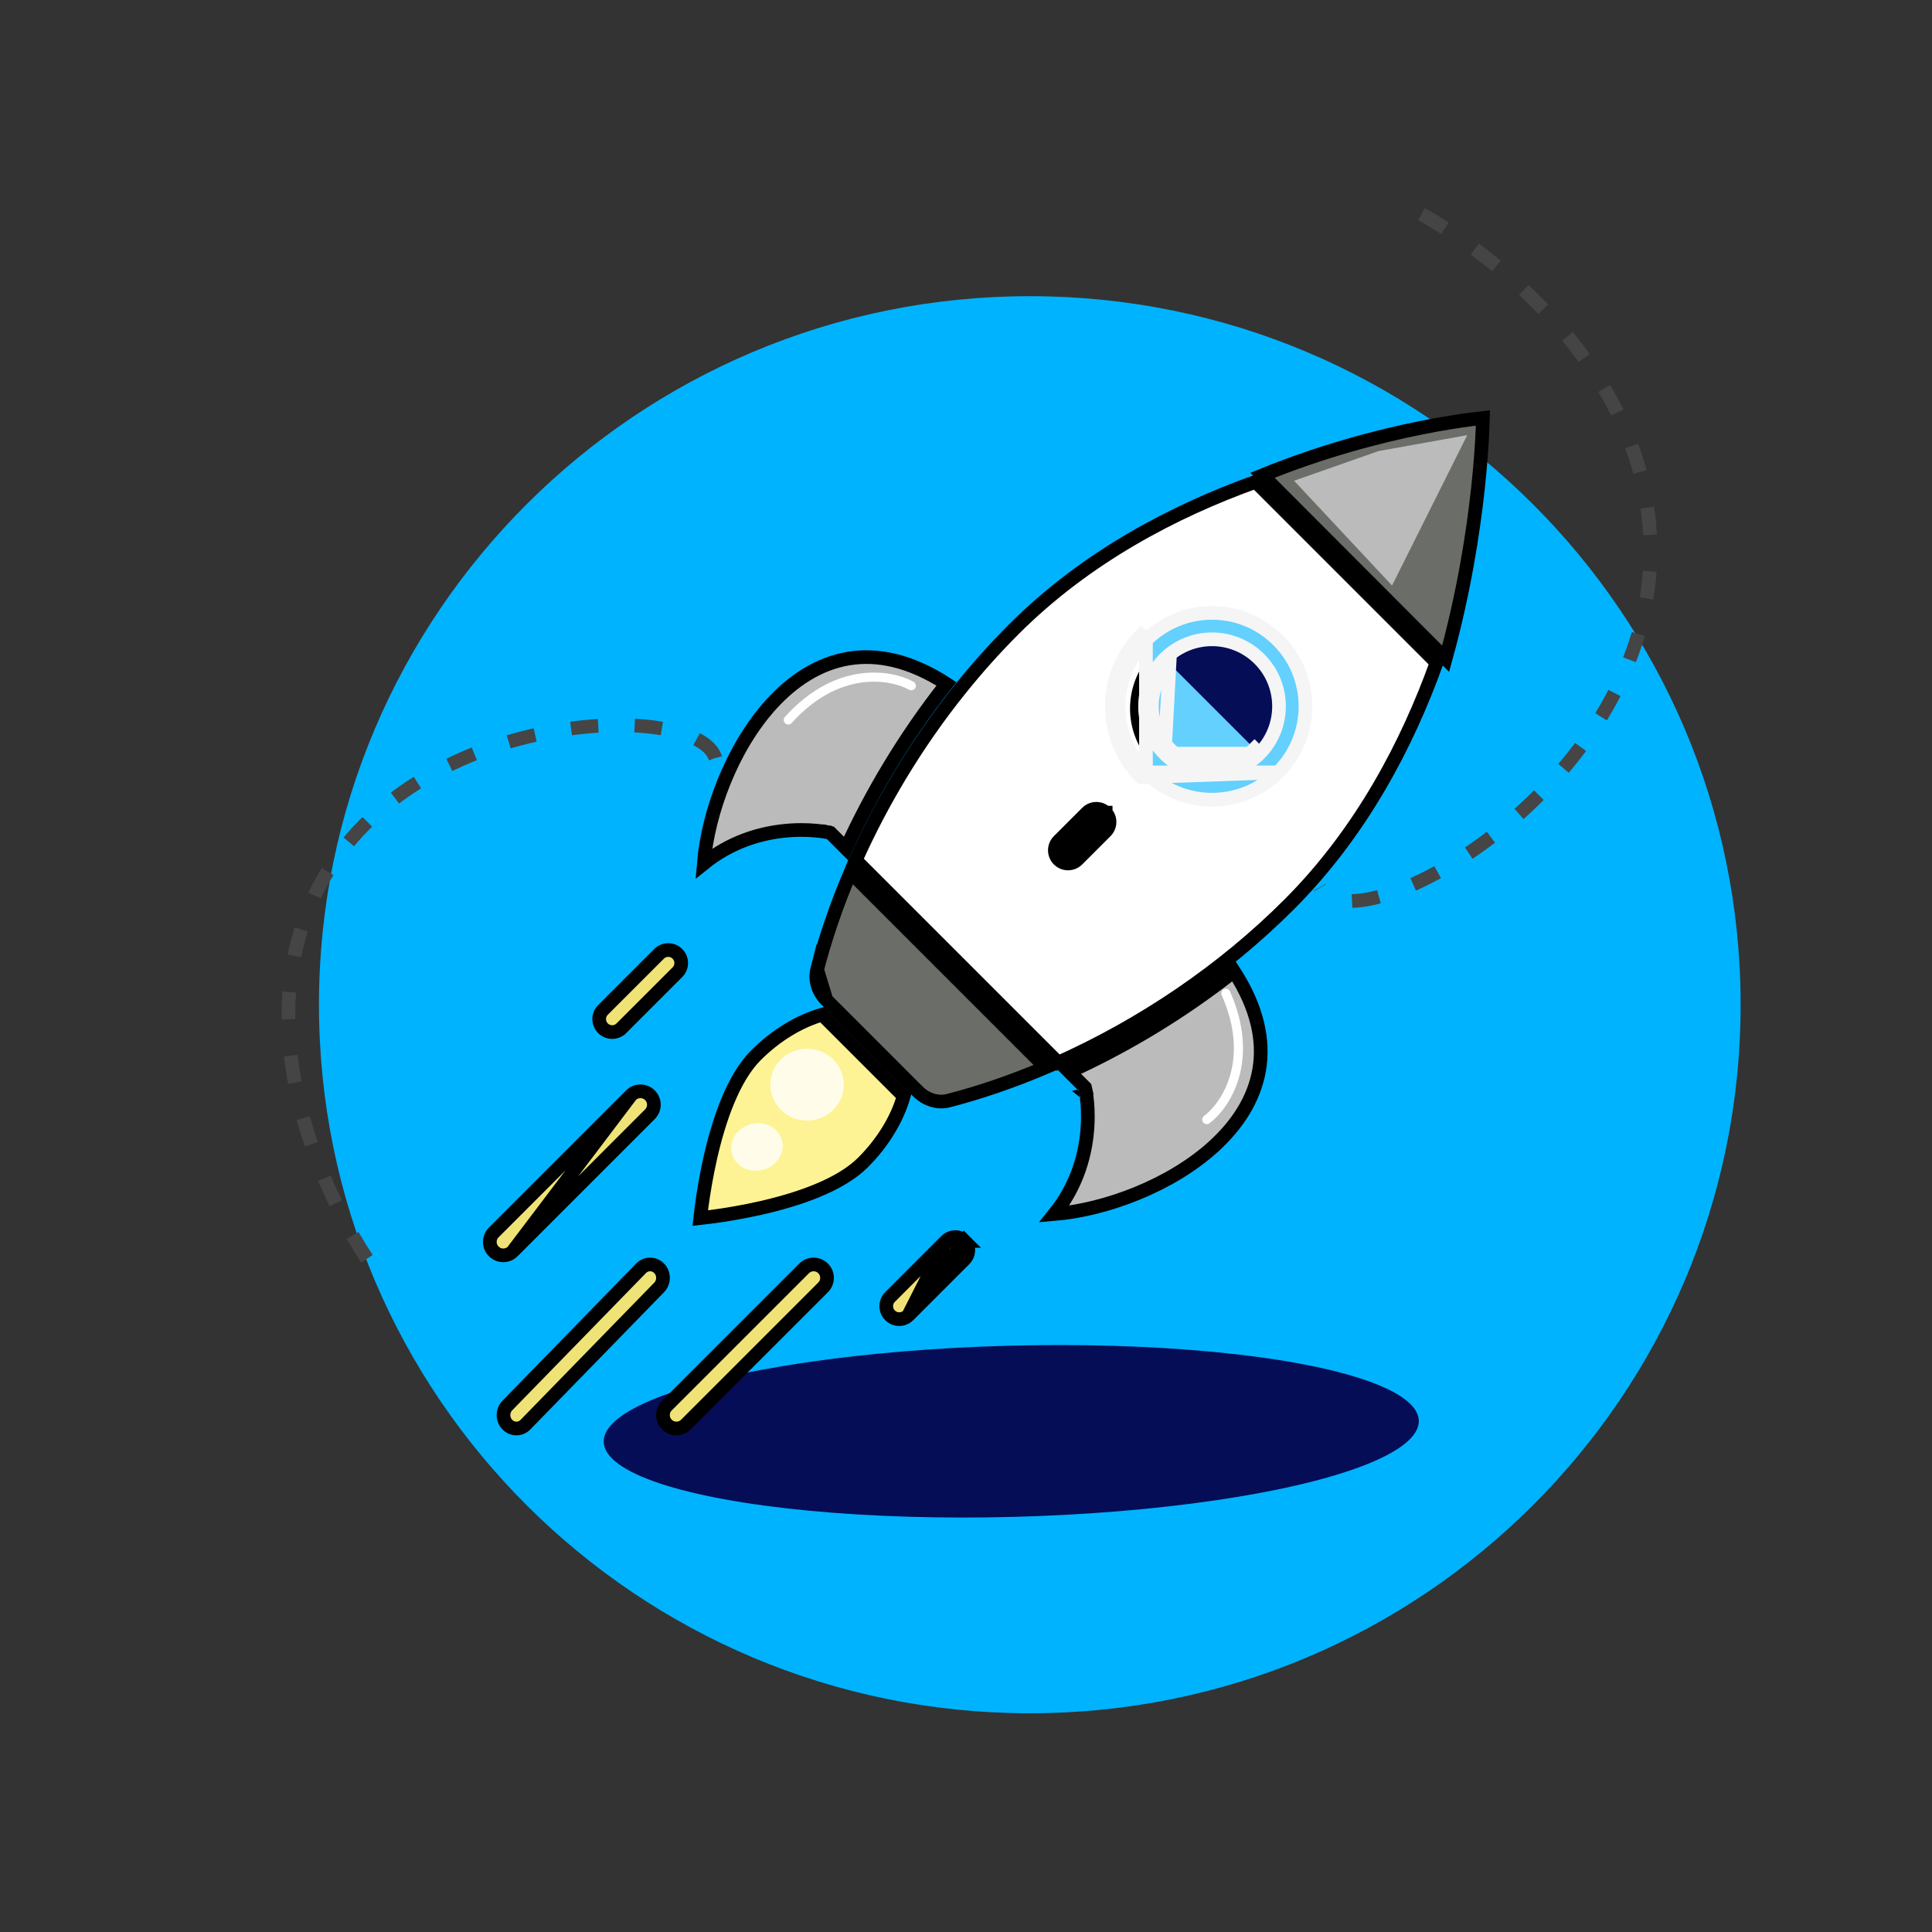 <?xml version="1.0" encoding="UTF-8"?>
<svg xmlns="http://www.w3.org/2000/svg" width="424" height="424" viewBox="0 0 424 424" fill="none">
  <rect x="0" y="0" width="424" height="424" fill="#333333" stroke="none"/>
  <ellipse cx="149.5" cy="222" rx="7.5" ry="7" fill="white"></ellipse>
  <ellipse cx="171" cy="210.5" rx="9" ry="8.5" fill="white"></ellipse>
  <path d="M299 325.5L233.69 125.968L329 141L299 325.5Z" fill="#826DDB" fill-opacity="0.5"></path>
  <ellipse cx="171.5" cy="247" rx="44.5" ry="45" fill="#FDF394" fill-opacity="0.47"></ellipse>
  <circle cx="151" cy="221" r="10" fill="white" fill-opacity="0.8"></circle>
  <ellipse cx="171" cy="208.5" rx="7" ry="6.5" fill="white" fill-opacity="0.8"></ellipse>
  <line x1="156.979" y1="121.586" x2="188.586" y2="89.021" stroke="white" stroke-width="2" stroke-linecap="round"></line>
  <path d="M382 220.5C382 306.38 312.156 376 226 376C139.844 376 70 306.38 70 220.5C70 134.62 139.844 65 226 65C312.156 65 382 134.62 382 220.5Z" fill="#00B3FF"></path>
  <path d="M322.926 92.032C323.942 91.9 324.788 91.801 325.445 91.731C325.427 92.46 325.395 93.42 325.341 94.591C325.207 97.508 324.934 101.728 324.381 106.917C323.333 116.748 321.279 130.046 317.26 144.561L277.071 104.305C290.289 98.928 302.518 95.765 311.583 93.936C316.349 92.975 320.236 92.383 322.926 92.032Z" fill="#6B6E68" stroke="black" stroke-width="3"></path>
  <path d="M222.51 138.083C238.371 122.221 257.745 112.129 275.572 105.731L315.269 145.428C308.871 163.255 298.779 182.629 282.917 198.49C268.255 213.153 250.655 224.947 232.224 233.211L187.789 188.776C193.299 176.49 200.9 163.439 210.861 151.067C214.437 146.628 218.314 142.278 222.51 138.083Z" fill="white" stroke="black" stroke-width="3"></path>
  <path d="M276.814 144.186C283.062 150.434 283.062 160.566 276.814 166.814C270.566 173.062 260.438 173.062 254.186 166.814C247.938 160.561 247.938 150.434 254.186 144.186C260.434 137.938 270.566 137.938 276.814 144.186Z" fill="#050D57" stroke="black" stroke-width="3"></path>
  <path d="M236.745 239.408L238.208 239.077L238.112 238.654L237.805 238.347L234.676 235.218C246.473 229.835 258.922 222.564 270.807 213.172C276.034 221.243 277.414 228.467 276.346 234.756C275.249 241.217 271.531 246.905 266.298 251.651C256.801 260.262 242.601 265.505 231.386 266.441C236.1 260.591 237.911 254.287 238.498 249.231C238.837 246.308 238.769 243.793 238.615 242.002C238.538 241.105 238.439 240.388 238.358 239.888C238.317 239.638 238.281 239.442 238.255 239.305C238.241 239.237 238.23 239.184 238.222 239.145L238.213 239.1L238.21 239.086L238.208 239.081L238.208 239.079C238.208 239.078 238.208 239.077 236.745 239.408Z" fill="#BBBBBB" stroke="black" stroke-width="3"></path>
  <path d="M181.355 219.442L182.071 220.158L200.733 238.821L201.449 239.536C201.449 239.537 201.449 239.537 201.45 239.537C203.25 241.333 205.792 242.15 208.11 241.556C214.637 239.88 221.87 237.466 229.457 234.24L186.651 191.435C183.425 199.021 181.011 206.255 179.335 212.782L181.355 219.442ZM181.355 219.442C181.355 219.442 181.355 219.442 181.355 219.442M181.355 219.442L181.355 219.442M181.355 219.442C179.559 217.642 178.741 215.1 179.335 212.782L181.355 219.442Z" fill="#6B6E68" stroke="black" stroke-width="3"></path>
  <path d="M171.66 182.393C166.604 182.979 160.3 184.79 154.45 189.505C155.386 178.29 160.629 164.089 169.24 154.593C173.986 149.359 179.674 145.642 186.135 144.544C192.424 143.476 199.648 144.856 207.719 150.084C198.327 161.969 191.056 174.417 185.673 186.215L182.544 183.085L182.237 182.778L181.814 182.683L181.483 184.146C181.814 182.683 181.813 182.683 181.812 182.682L181.81 182.682L181.805 182.681L181.791 182.678L181.746 182.668C181.707 182.66 181.654 182.649 181.586 182.636C181.449 182.609 181.253 182.573 181.003 182.533C180.503 182.452 179.786 182.353 178.889 182.276C177.098 182.122 174.583 182.054 171.66 182.393Z" fill="#BBBBBB" stroke="black" stroke-width="3"></path>
  <path d="M153.672 267.328C153.75 266.621 153.856 265.728 153.996 264.685C154.364 261.942 154.963 258.177 155.889 254.09C156.815 249.999 158.063 245.613 159.719 241.615C161.381 237.602 163.416 234.074 165.874 231.616C170.38 227.11 175.54 224.085 180.442 222.674L198.326 240.558C196.915 245.46 193.89 250.62 189.384 255.126C186.926 257.584 183.398 259.619 179.385 261.281C175.387 262.937 171.001 264.185 166.91 265.111C162.823 266.037 159.058 266.636 156.315 267.004C155.272 267.144 154.379 267.25 153.672 267.328Z" fill="#FDF394" stroke="black" stroke-width="3"></path>
  <path d="M255.597 165.405L255.596 165.405C249.864 159.669 249.863 150.344 255.596 144.612C261.34 138.867 270.642 138.866 276.388 144.612C282.133 150.356 282.134 159.659 276.388 165.404C276.388 165.404 276.388 165.404 276.388 165.404M255.597 165.405L256.656 145.672C251.51 150.818 251.511 159.194 256.657 164.344C261.805 169.489 270.182 169.489 275.327 164.343L276.388 165.404M255.597 165.405C261.331 171.136 270.656 171.136 276.388 165.404M255.597 165.405L276.388 165.404M280.49 169.507C288.502 161.494 288.504 148.523 280.49 140.51C272.477 132.497 259.507 132.497 251.493 140.51C251.493 140.51 251.493 140.51 251.493 140.51M280.49 169.507L250.434 170.568C241.855 161.985 241.856 148.026 250.432 139.449L251.493 140.51M280.49 169.507C272.498 177.499 259.489 177.496 251.495 169.508M280.49 169.507L251.495 169.508M251.493 140.51C243.503 148.5 243.502 161.51 251.495 169.508M251.493 140.51L251.495 169.508" fill="#63D0FE" stroke="#F5F5F5" stroke-width="3"></path>
  <path d="M148.665 213.365L148.665 213.365L136.363 225.666C136.363 225.666 136.362 225.666 136.362 225.666C135.249 226.779 133.446 226.778 132.334 225.665C131.222 224.552 131.222 222.747 132.335 221.635L132.335 221.635L144.637 209.334C145.751 208.222 147.554 208.222 148.666 209.335C149.778 210.448 149.778 212.252 148.665 213.365Z" fill="#EFE377" stroke="black" stroke-width="3"></path>
  <path d="M111.343 308.458L111.343 308.458L140.681 278.348C141.784 277.217 143.555 277.217 144.657 278.349L144.657 278.349C145.781 279.502 145.781 281.388 144.657 282.542L144.657 282.542L115.319 312.651L115.319 312.651C114.216 313.783 112.445 313.783 111.343 312.651L111.343 312.651C110.219 311.497 110.219 309.611 111.343 308.458Z" fill="#EFE377" stroke="black" stroke-width="3"></path>
  <path d="M112.528 274.637L112.528 274.637L142.637 244.527C142.637 244.527 142.637 244.527 142.637 244.527C143.788 243.377 143.788 241.513 142.637 240.362C141.487 239.213 139.622 239.212 138.472 240.363L112.528 274.637ZM112.528 274.637C111.378 275.788 109.513 275.788 108.363 274.638C107.212 273.487 107.212 271.623 108.363 270.472C108.363 270.472 108.363 270.472 108.363 270.472L138.472 240.363L112.528 274.637Z" fill="#EFE377" stroke="black" stroke-width="3"></path>
  <path d="M236.44 188.652L242.653 182.44C243.782 181.31 243.783 179.478 242.653 178.348C242.653 178.348 242.653 178.347 242.653 178.347C242.653 178.347 242.652 178.347 242.652 178.347C241.522 177.218 239.691 177.217 238.56 178.347C238.56 178.348 238.56 178.348 238.56 178.348L232.347 184.56C231.218 185.69 231.217 187.522 232.347 188.652C232.347 188.653 232.347 188.653 232.348 188.653M236.44 188.652L232.348 188.653M236.44 188.652C235.31 189.782 233.478 189.783 232.348 188.653M236.44 188.652L232.348 188.653" fill="black" stroke="black" stroke-width="3"></path>
  <ellipse cx="221.932" cy="314.116" rx="89.472" ry="18.79" transform="rotate(-1.494 221.932 314.116)" fill="#050D57"></ellipse>
  <path d="M199.365 288.665L199.365 288.665L211.666 276.363C212.778 275.25 212.778 273.446 211.666 272.334L199.365 288.665ZM199.365 288.665C198.253 289.778 196.449 289.778 195.335 288.666C194.222 287.554 194.222 285.75 195.334 284.637C195.334 284.637 195.334 284.637 195.334 284.637L207.635 272.335L199.365 288.665ZM207.635 272.335C208.747 271.222 210.552 271.222 211.665 272.334L207.635 272.335Z" fill="#EFE377" stroke="black" stroke-width="3"></path>
  <path d="M146.363 308.472L146.363 308.472L176.473 278.362C177.623 277.212 179.488 277.213 180.637 278.362L180.638 278.363C181.788 279.513 181.788 281.378 180.637 282.528L180.637 282.528L150.527 312.637L150.527 312.637C149.377 313.788 147.512 313.787 146.363 312.637L146.362 312.637C145.212 311.487 145.212 309.622 146.363 308.472Z" fill="#EFE377" stroke="black" stroke-width="3"></path>
  <path d="M311.973 47C311.973 47 365.206 75.264 362.071 124.989C358.937 174.715 296.879 208.282 289.653 194.72" stroke="#454545" stroke-width="3" stroke-dasharray="6 8"></path>
  <path d="M80.546 276.235C80.546 276.235 48.963 230.8 71.249 192.349C93.534 153.898 156.791 153.635 157.212 167.586" stroke="#454545" stroke-width="3" stroke-dasharray="6 8"></path>
  <path d="M305.5 128.5L284 105.5L302.5 99L322 95.5L305.5 128.5Z" fill="#BBBBBB"></path>
  <ellipse cx="8.032" cy="7.899" rx="8.032" ry="7.899" transform="matrix(-0.946 0.325 -0.339 -0.941 187.402 242.862)" fill="white" fill-opacity="0.8"></ellipse>
  <ellipse cx="5.669" cy="5.178" rx="5.669" ry="5.178" transform="matrix(-0.946 0.325 -0.339 -0.941 173.236 254.741)" fill="white" fill-opacity="0.8"></ellipse>
  <path d="M200 150.5C195.5 148 183.8 146 173 158" stroke="white" stroke-width="2" stroke-linecap="round"></path>
  <path d="M264.846 245.708C268.966 242.622 275.571 232.76 269.031 218" stroke="white" stroke-width="2" stroke-linecap="round"></path>
</svg>
